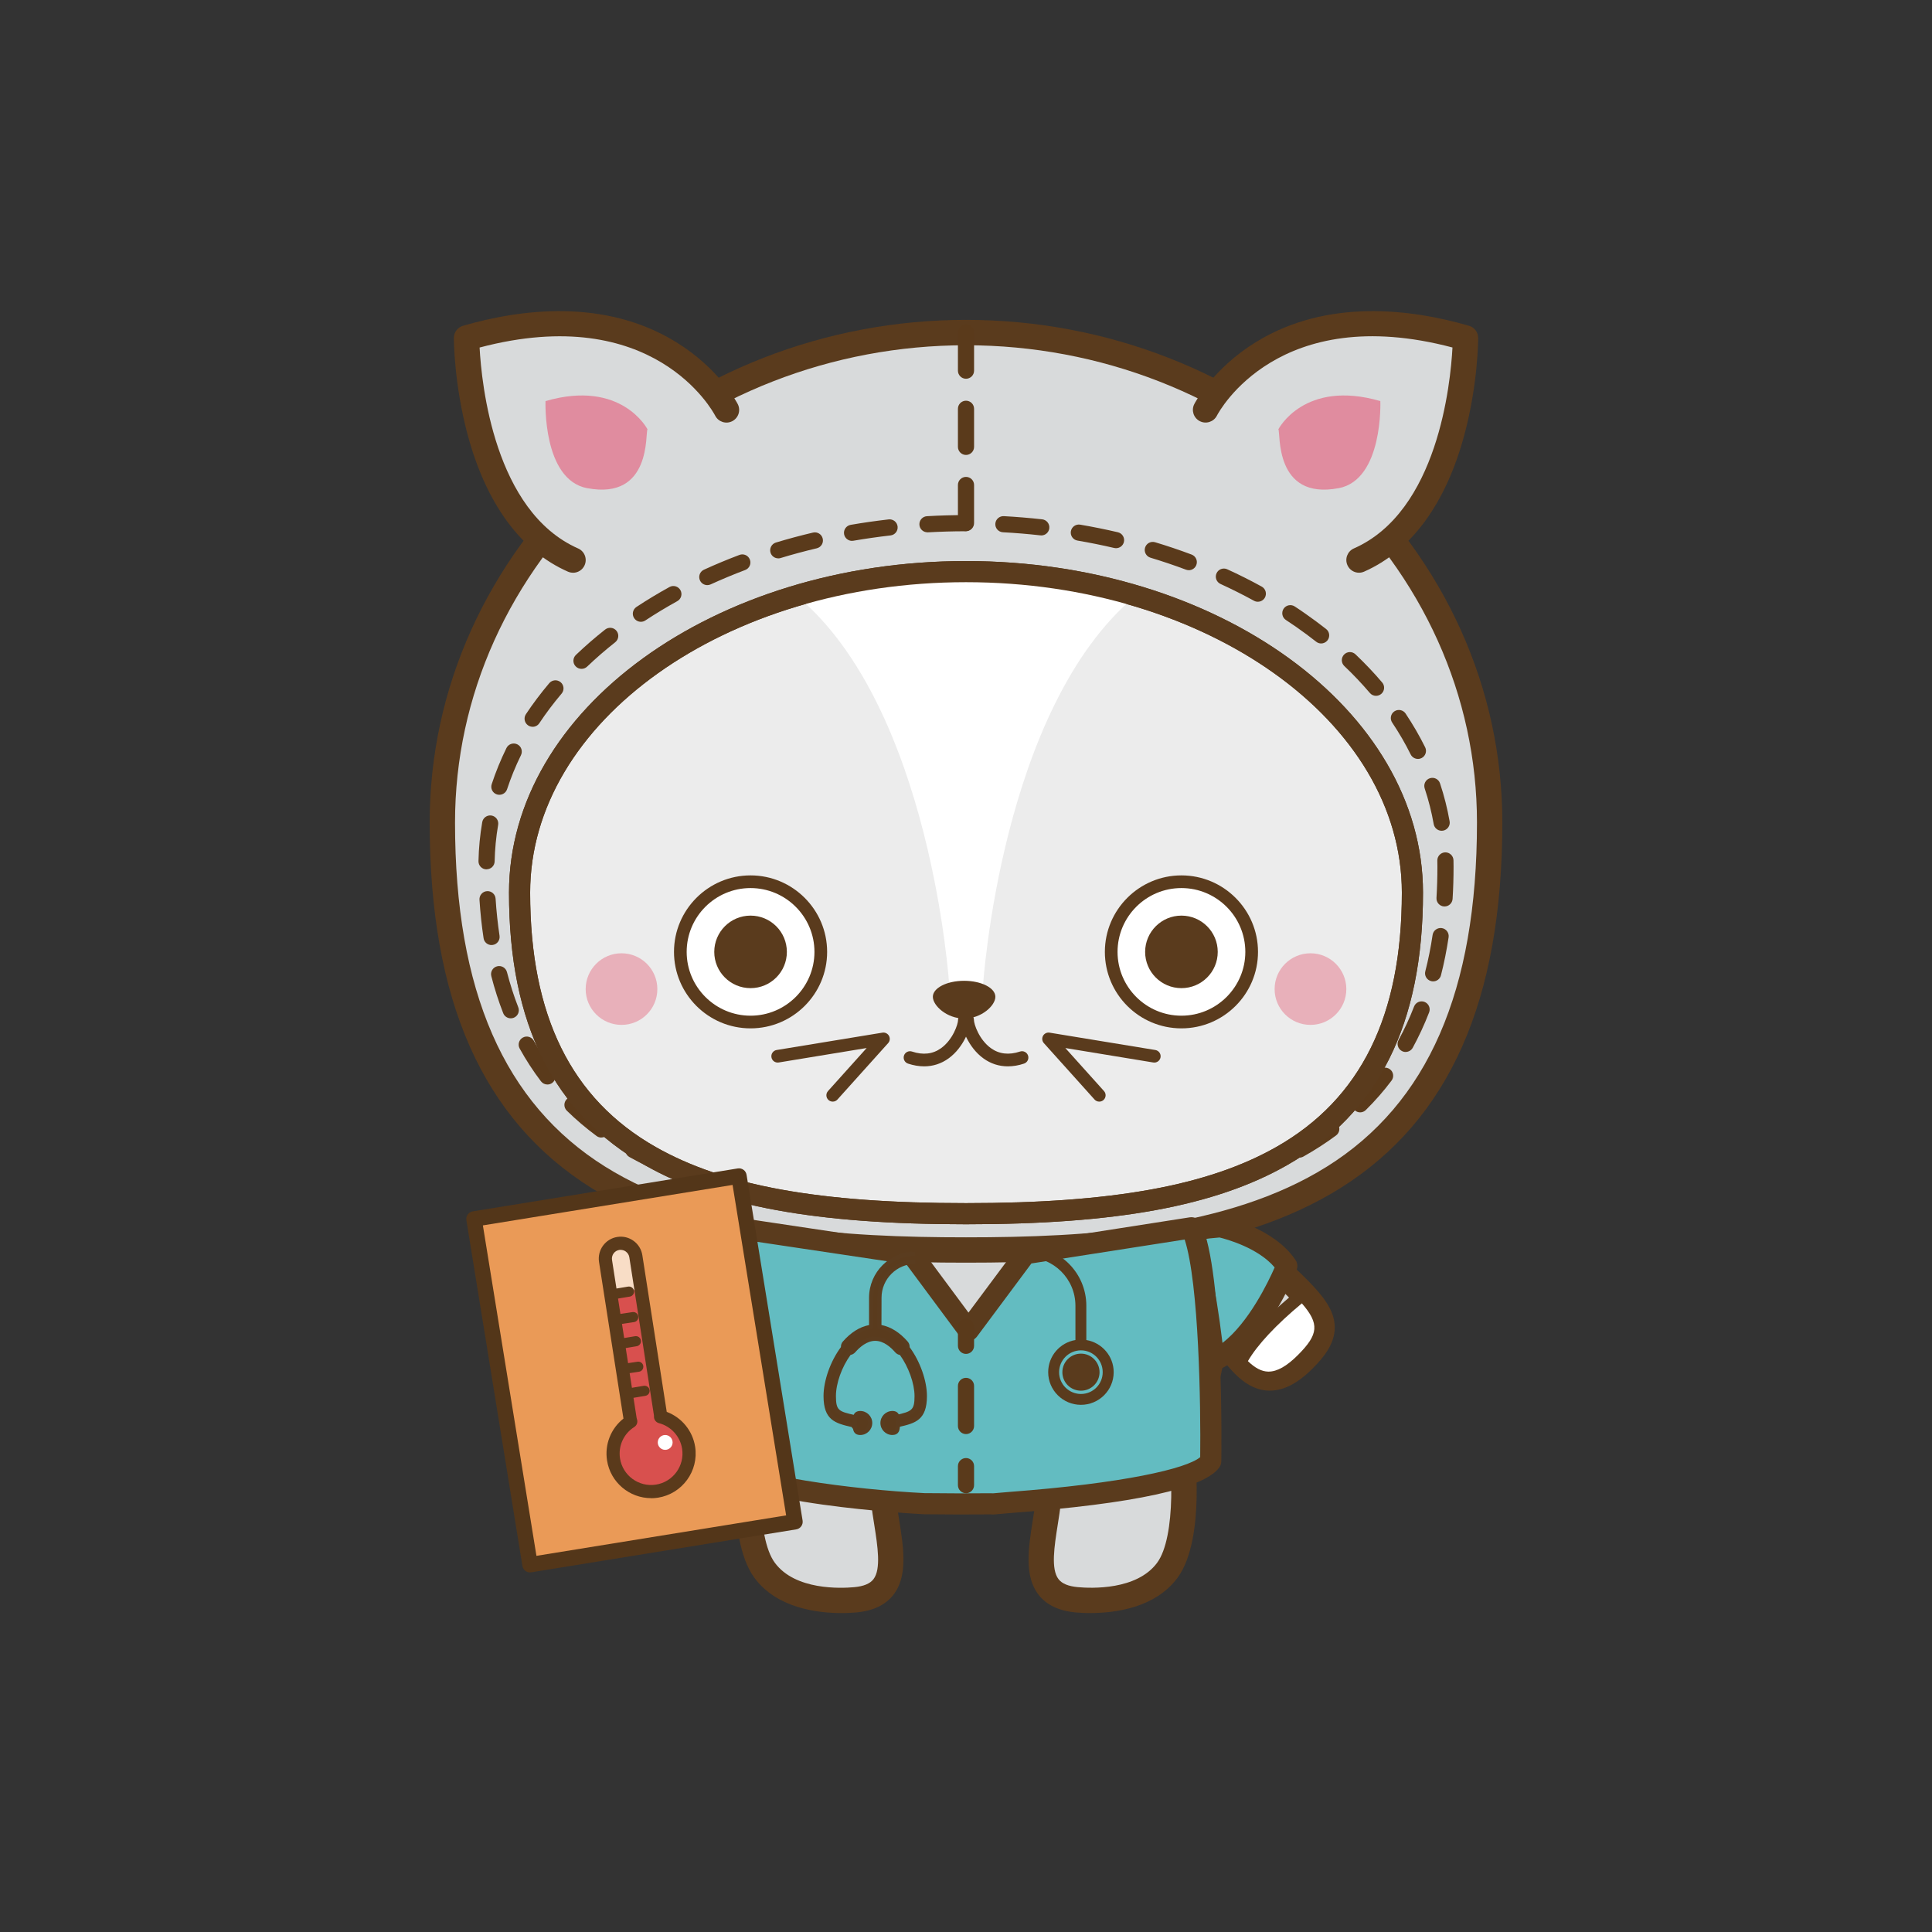<?xml version="1.0" encoding="UTF-8"?><svg id="Layer_1" xmlns="http://www.w3.org/2000/svg" viewBox="0 0 500 500"><rect x="0" y="0" width="500" height="500" fill="#333333" stroke="none"/><defs><style>.cls-1{fill:#5a3c1f;}.cls-2{opacity:.66;}.cls-2,.cls-3{fill:#fff;}.cls-4{fill:#533619;}.cls-5{fill:#e08c9f;}.cls-6{fill:#ea9a57;}.cls-7{fill:#63bcc1;}.cls-8{fill:#d8504e;}.cls-9{fill:#5a3a1b;}.cls-10{fill:#5a3b1d;}.cls-11{fill:#e8b0ba;}.cls-12{fill:#d8dadb;}.cls-13{fill:#ececec;}</style></defs><path class="cls-12" d="M297.78,328.61c19.05,5.55,22.31,40.59,39.62,23.21,7.47-7.5,5.84-11.23-3.05-19.88-5.79-5.63-16.59-13.74-24.54-14.21"/><path class="cls-10" d="M328.64,359.9c-.3,0-.6-.01-.9-.04-6.24-.55-10.42-6.56-14.85-12.93-4.3-6.17-9.17-13.17-16.02-15.17-1.74-.51-2.74-2.33-2.23-4.07.51-1.74,2.34-2.74,4.07-2.23,9.08,2.64,14.66,10.65,19.57,17.72,3.53,5.07,6.86,9.86,10.04,10.14,1.81.16,4.08-1.13,6.76-3.82,2.59-2.6,3.79-4.5,3.78-5.97-.02-2.2-2.73-5.29-6.79-9.24-6.51-6.33-16.31-12.92-22.44-13.29-1.81-.11-3.19-1.66-3.08-3.47.11-1.81,1.65-3.19,3.47-3.08,11.45.68,25.11,13.66,26.63,15.13,5.67,5.51,8.74,9.36,8.78,13.9.04,4.31-2.86,7.8-5.69,10.65-3.85,3.87-7.49,5.76-11.09,5.76Z"/><path class="cls-12" d="M202.22,328.61c-19.05,5.55-22.31,40.59-39.62,23.21-7.47-7.5-5.84-11.23,3.05-19.88,5.79-5.63,16.59-13.74,24.53-14.21"/><path class="cls-10" d="M171.36,359.9c-3.6,0-7.23-1.89-11.08-5.76-2.83-2.85-5.73-6.34-5.69-10.65.04-4.54,3.11-8.38,8.78-13.9,1.52-1.48,15.18-14.45,26.63-15.13,1.82-.11,3.36,1.27,3.47,3.08.11,1.81-1.27,3.36-3.08,3.47-6.14.37-15.94,6.96-22.44,13.29-4.06,3.95-6.78,7.04-6.79,9.24-.01,1.47,1.19,3.37,3.78,5.97,2.68,2.69,4.97,3.97,6.76,3.82,3.18-.28,6.51-5.07,10.04-10.14,4.92-7.07,10.49-15.08,19.57-17.72,1.74-.5,3.56.49,4.07,2.23.51,1.74-.49,3.56-2.23,4.07-6.85,2-11.73,8.99-16.02,15.17-4.43,6.37-8.62,12.38-14.85,12.93-.3.03-.6.04-.9.04Z"/><path class="cls-3" d="M178.75,352.53c-3.15-6.25-10.77-13.13-16.15-17.49-6.1,6.56-6.51,10.23,0,16.77,7.04,7.07,11.75,5.47,16.15.71Z"/><path class="cls-10" d="M171.38,358.26c-3.15,0-6.4-1.73-9.93-5.28-6.95-6.98-6.96-11.61-.04-19.05.59-.63,1.56-.7,2.23-.16,5.78,4.67,13.35,11.6,16.59,18.02.31.61.2,1.35-.26,1.85-2.86,3.09-5.53,4.56-8.42,4.61-.05,0-.11,0-.16,0ZM162.77,337.31c-4.63,5.33-4.29,8.04,1,13.35,2.93,2.94,5.47,4.39,7.71,4.31,1.69-.03,3.38-.9,5.26-2.72-2.44-4.21-7.32-9.44-13.96-14.95Z"/><path class="cls-3" d="M320.93,352.53c3.14-6.25,10.77-13.13,16.15-17.49,6.1,6.56,6.51,10.23,0,16.77-7.03,7.07-11.75,5.47-16.14.71Z"/><path class="cls-10" d="M328.3,358.26c-.05,0-.11,0-.16,0-2.89-.05-5.56-1.52-8.42-4.61-.46-.5-.57-1.24-.26-1.85,3.23-6.42,10.8-13.35,16.58-18.02.67-.54,1.65-.47,2.23.16,6.92,7.44,6.91,12.07-.05,19.05-3.53,3.55-6.78,5.28-9.93,5.28ZM322.95,352.25c1.88,1.82,3.57,2.69,5.26,2.72.03,0,.06,0,.1,0,2.23,0,4.72-1.41,7.61-4.31,5.29-5.31,5.63-8.02,1-13.35-6.64,5.51-11.53,10.74-13.96,14.94Z"/><path class="cls-12" d="M195.61,366.98c-2.52,10.11-3.67,31.39,2.28,39.43,5.39,7.28,16.19,8.28,23.47,7.61,15.13-1.4,6.97-17.96,6.97-30.55"/><path class="cls-10" d="M217.75,417.46c-6.26,0-16.71-1.29-22.49-9.1-3.88-5.24-4.84-14.22-4.96-20.83-.14-7.34.68-15.51,2.13-21.34.44-1.76,2.22-2.83,3.98-2.39,1.76.44,2.83,2.22,2.39,3.98-2.55,10.23-3.16,30.08,1.74,36.68,5.27,7.12,17.05,6.62,20.53,6.3,2.45-.23,4.07-.9,4.97-2.05,2.03-2.62,1.1-8.52.2-14.23-.58-3.64-1.17-7.41-1.17-11.01,0-1.81,1.47-3.28,3.28-3.28h0c1.81,0,3.28,1.47,3.28,3.28,0,3.08.56,6.59,1.09,9.98,1.12,7.09,2.28,14.42-1.5,19.28-2.04,2.63-5.25,4.16-9.54,4.56-.91.08-2.27.17-3.92.17Z"/><path class="cls-12" d="M304.39,366.98c2.52,10.11,3.67,31.39-2.28,39.43-5.39,7.28-16.2,8.28-23.47,7.61-15.13-1.4-6.97-17.96-6.97-30.55"/><path class="cls-10" d="M282.25,417.46c-1.65,0-3.01-.09-3.92-.17-4.29-.4-7.5-1.93-9.55-4.56-3.78-4.86-2.62-12.19-1.5-19.28.54-3.39,1.09-6.9,1.09-9.98,0-1.81,1.47-3.28,3.28-3.28h0c1.81,0,3.28,1.47,3.28,3.28,0,3.6-.6,7.37-1.17,11.01-.9,5.71-1.84,11.61.2,14.22.9,1.15,2.52,1.82,4.97,2.05,3.48.32,15.26.82,20.53-6.3,4.89-6.6,4.28-26.45,1.73-36.68-.44-1.76.63-3.54,2.39-3.98,1.75-.44,3.54.63,3.98,2.39,1.45,5.83,2.27,14.01,2.13,21.34-.12,6.61-1.08,15.59-4.96,20.83-5.79,7.81-16.23,9.1-22.49,9.1Z"/><path class="cls-12" d="M313.86,345.18c0,30.5-28.59,41.74-63.86,41.74s-63.86-11.24-63.86-41.74,28.59-77.06,63.86-77.06,63.86,46.56,63.86,77.06Z"/><path class="cls-10" d="M250,390.2c-43.3,0-67.14-15.99-67.14-45.02,0-16.07,7.42-35.97,19.36-51.94,13.7-18.32,30.67-28.41,47.79-28.41s34.08,10.09,47.78,28.41c11.94,15.97,19.36,35.87,19.36,51.94,0,29.03-23.84,45.02-67.14,45.02ZM250,271.4c-8.68,0-25.76,3.35-42.53,25.78-11.13,14.89-18.05,33.28-18.05,48,0,33.46,37.96,38.46,60.58,38.46s60.58-5,60.58-38.46c0-14.72-6.92-33.12-18.05-48-16.77-22.43-33.84-25.78-42.53-25.78Z"/><path class="cls-12" d="M385.52,212.86c0,97.43-62.57,110.64-135.52,110.64s-135.52-13.21-135.52-110.64c0-70.03,62.57-126.8,135.52-126.8s135.52,56.77,135.52,126.8Z"/><path class="cls-10" d="M250,326.78c-32.64,0-69.68-2.29-96.86-19.28-28.22-17.65-41.94-48.6-41.94-94.64,0-34.6,14.72-67.29,41.45-92.07,26.45-24.51,61.02-38.01,97.35-38.01s70.9,13.5,97.35,38.01c26.73,24.77,41.45,57.47,41.45,92.07,0,46.03-13.72,76.99-41.94,94.64-27.18,16.99-64.21,19.28-96.86,19.28ZM250,89.35c-34.66,0-67.65,12.88-92.89,36.26-25.38,23.52-39.35,54.5-39.35,87.25,0,43.59,12.71,72.72,38.86,89.07,25.77,16.11,61.67,18.29,93.38,18.29s67.61-2.17,93.38-18.29c26.15-16.35,38.86-45.48,38.86-89.07,0-32.75-13.98-63.74-39.35-87.25-25.23-23.39-58.22-36.26-92.89-36.26Z"/><path class="cls-9" d="M250,315.35c-3.4,0-6.71-.03-9.87-.1-1.15-.03-2.07-.98-2.04-2.14s.98-2.04,2.14-2.04c3.14.07,6.43.1,9.78.1h.22c1.15,0,2.09.94,2.09,2.09s-.94,2.09-2.09,2.09h-.2s-.02,0-.02,0ZM260.05,315.24c-1.13,0-2.06-.91-2.09-2.04-.03-1.15.89-2.11,2.04-2.14,3.35-.07,6.64-.19,9.77-.34,1.15-.06,2.13.83,2.19,1.99.06,1.15-.83,2.13-1.99,2.19-3.17.15-6.49.27-9.88.35-.02,0-.03,0-.05,0ZM230.36,314.91s-.07,0-.1,0c-3.37-.16-6.69-.37-9.87-.63-1.15-.09-2.01-1.1-1.92-2.25.09-1.15,1.09-1.99,2.25-1.92,3.14.25,6.42.46,9.74.62,1.15.06,2.04,1.04,1.99,2.19-.05,1.12-.98,1.99-2.09,1.99ZM279.67,314.27c-1.08,0-1.99-.83-2.08-1.92-.09-1.15.76-2.16,1.91-2.25,3.34-.27,6.6-.6,9.69-.98,1.14-.14,2.19.68,2.33,1.82.14,1.15-.68,2.19-1.82,2.33-3.14.38-6.46.72-9.86.99-.06,0-.11,0-.17,0ZM210.78,313.31c-.08,0-.17,0-.25-.02-3.39-.41-6.7-.89-9.83-1.42-1.14-.2-1.9-1.28-1.71-2.41.2-1.14,1.28-1.9,2.41-1.71,3.06.52,6.3.99,9.62,1.39,1.15.14,1.96,1.18,1.83,2.33-.13,1.06-1.03,1.84-2.07,1.84ZM299.17,311.87c-1,0-1.88-.72-2.06-1.74-.2-1.14.57-2.22,1.71-2.42,3.28-.56,6.48-1.21,9.5-1.93,1.13-.26,2.25.43,2.52,1.55s-.43,2.25-1.55,2.52c-3.11.74-6.39,1.4-9.75,1.98-.12.02-.24.03-.36.03ZM191.42,309.96c-.16,0-.32-.02-.48-.06-3.34-.79-6.58-1.67-9.62-2.64-1.1-.35-1.71-1.52-1.36-2.62.35-1.1,1.53-1.71,2.62-1.36,2.95.93,6.08,1.79,9.32,2.55,1.12.26,1.82,1.39,1.56,2.51-.23.96-1.08,1.61-2.03,1.61ZM318.27,307.3c-.88,0-1.71-.57-1.99-1.46-.35-1.1.26-2.28,1.36-2.63,3.14-1,6.18-2.12,9.03-3.33,1.06-.45,2.29.04,2.74,1.11.45,1.06-.04,2.29-1.11,2.74-2.97,1.26-6.13,2.43-9.39,3.47-.21.07-.43.1-.64.1ZM172.73,303.99c-.27,0-.55-.05-.81-.17-3.08-1.3-6.06-2.74-8.86-4.29l-.18-.1c-1.01-.56-1.37-1.84-.8-2.84s1.84-1.37,2.84-.8l.16.09c2.67,1.48,5.52,2.86,8.46,4.1,1.06.45,1.56,1.67,1.11,2.74-.34.8-1.11,1.28-1.93,1.28ZM336.3,299.59c-.73,0-1.44-.39-1.83-1.07-.56-1.01-.2-2.28.8-2.84,2.82-1.58,5.52-3.32,8.02-5.18.93-.69,2.24-.49,2.92.43.69.93.49,2.24-.43,2.92-2.64,1.96-5.5,3.8-8.47,5.47-.32.18-.67.27-1.02.27ZM155.63,294.4c-.43,0-.87-.13-1.24-.41-2.73-2.02-5.33-4.22-7.7-6.55-.82-.81-.84-2.13-.03-2.96.81-.82,2.13-.84,2.96-.03,2.24,2.19,4.68,4.27,7.25,6.17.93.69,1.13,1.99.44,2.92-.41.56-1.04.85-1.68.85ZM352.01,287.88c-.54,0-1.08-.21-1.49-.62-.81-.82-.8-2.14.02-2.96,2.25-2.23,4.36-4.64,6.25-7.16.69-.92,2-1.11,2.93-.41.92.69,1.11,2,.41,2.93-2.02,2.69-4.26,5.25-6.66,7.62-.41.4-.94.6-1.47.6ZM141.67,280.67c-.63,0-1.26-.29-1.67-.83-2.02-2.66-3.87-5.51-5.51-8.48-.56-1.01-.19-2.28.82-2.84,1.01-.56,2.28-.19,2.84.82,1.54,2.79,3.29,5.48,5.18,7.98.7.92.52,2.23-.4,2.93-.38.29-.82.42-1.26.42ZM363.78,272.25c-.34,0-.68-.08-1-.26-1.01-.55-1.38-1.83-.83-2.84,1.5-2.74,2.85-5.65,4.01-8.66.42-1.08,1.63-1.61,2.7-1.2,1.08.42,1.61,1.63,1.2,2.7-1.23,3.18-2.66,6.26-4.24,9.16-.38.69-1.1,1.09-1.83,1.09ZM132.18,263.54c-.84,0-1.63-.51-1.95-1.33-1.19-3.05-2.23-6.27-3.08-9.58-.29-1.12.38-2.26,1.5-2.55,1.12-.29,2.26.38,2.55,1.5.82,3.15,1.8,6.22,2.93,9.11.42,1.08-.11,2.29-1.19,2.71-.25.1-.51.14-.76.14ZM370.89,253.98c-.17,0-.35-.02-.52-.07-1.12-.29-1.79-1.43-1.5-2.54.77-3,1.41-6.17,1.89-9.42.17-1.14,1.24-1.92,2.38-1.76,1.14.17,1.93,1.24,1.76,2.38-.51,3.38-1.17,6.69-1.98,9.84-.24.94-1.09,1.57-2.02,1.57ZM127.21,244.58c-1.02,0-1.91-.74-2.06-1.78-.49-3.2-.84-6.54-1.06-9.95-.07-1.15.8-2.15,1.95-2.22,1.15-.08,2.15.8,2.22,1.95.21,3.28.56,6.51,1.02,9.59.17,1.14-.61,2.21-1.75,2.38-.11.02-.21.02-.32.02ZM373.85,234.59s-.09,0-.13,0c-1.15-.07-2.03-1.06-1.96-2.22.16-2.6.24-5.31.24-8.04,0-.53,0-1.07-.02-1.6-.03-1.15.88-2.11,2.04-2.14,1.13-.02,2.11.88,2.14,2.04.01.57.02,1.13.02,1.7,0,2.82-.08,5.61-.25,8.3-.07,1.11-.99,1.96-2.08,1.96ZM125.92,224.99s-.03,0-.05,0c-1.15-.02-2.07-.98-2.04-2.14.07-3.37.4-6.76.97-10.08.2-1.14,1.28-1.9,2.41-1.71,1.14.2,1.9,1.28,1.71,2.41-.54,3.11-.84,6.3-.91,9.46-.02,1.14-.96,2.04-2.09,2.04ZM373.1,215c-1,0-1.88-.71-2.06-1.73-.54-3.1-1.33-6.2-2.33-9.22-.36-1.1.23-2.28,1.33-2.64,1.1-.36,2.28.23,2.64,1.33,1.07,3.21,1.9,6.52,2.48,9.81.2,1.14-.56,2.22-1.7,2.42-.12.02-.24.03-.36.03ZM129.23,205.69c-.22,0-.44-.03-.65-.1-1.1-.36-1.69-1.54-1.33-2.64,1.04-3.16,2.32-6.31,3.82-9.36.51-1.04,1.76-1.46,2.8-.96s1.46,1.76.96,2.8c-1.41,2.88-2.62,5.85-3.6,8.82-.29.88-1.11,1.44-1.99,1.44ZM366.96,196.41c-.77,0-1.51-.43-1.88-1.16-1.38-2.8-3-5.58-4.79-8.26-.64-.96-.38-2.26.58-2.9.96-.64,2.26-.38,2.9.58,1.89,2.83,3.59,5.77,5.06,8.73.51,1.03.09,2.29-.95,2.8-.3.15-.61.22-.92.22ZM137.84,188.09c-.4,0-.8-.11-1.15-.35-.96-.64-1.22-1.94-.59-2.9,1.82-2.74,3.86-5.45,6.05-8.04.75-.88,2.06-.99,2.95-.24.88.75.99,2.06.24,2.95-2.09,2.47-4.03,5.04-5.76,7.65-.4.61-1.07.94-1.74.94ZM356.11,180.08c-.59,0-1.18-.25-1.59-.74-2.03-2.38-4.25-4.73-6.61-6.97-.84-.8-.87-2.12-.07-2.96.8-.84,2.12-.87,2.96-.07,2.46,2.34,4.79,4.79,6.91,7.29.75.88.64,2.2-.24,2.95-.39.33-.88.5-1.35.5ZM150.49,173.1c-.55,0-1.1-.22-1.51-.65-.8-.83-.77-2.16.07-2.96,2.36-2.26,4.91-4.47,7.57-6.57.91-.71,2.22-.56,2.94.35.72.91.56,2.22-.34,2.94-2.56,2.02-5,4.14-7.27,6.31-.41.39-.92.58-1.44.58ZM341.92,166.53c-.45,0-.91-.15-1.29-.45-1.64-1.29-3.37-2.57-5.13-3.8-.89-.62-1.79-1.23-2.71-1.83-.96-.63-1.23-1.93-.6-2.9.63-.96,1.93-1.23,2.89-.6.95.62,1.88,1.25,2.8,1.9,1.82,1.27,3.61,2.6,5.32,3.94.91.71,1.06,2.03.35,2.94-.41.52-1.03.8-1.64.8ZM165.87,160.92c-.68,0-1.34-.33-1.75-.94-.64-.96-.37-2.26.59-2.9,2.74-1.81,5.61-3.54,8.55-5.16,1.01-.56,2.28-.19,2.84.82.56,1.01.19,2.28-.82,2.84-2.84,1.57-5.62,3.25-8.26,4.99-.35.23-.75.35-1.15.35ZM325.52,155.73c-.34,0-.69-.08-1-.26-2.79-1.53-5.7-2.99-8.65-4.34-1.05-.48-1.51-1.72-1.03-2.77s1.72-1.51,2.77-1.03c3.05,1.39,6.05,2.9,8.92,4.48,1.01.56,1.38,1.83.83,2.84-.38.69-1.1,1.08-1.83,1.08ZM183.05,151.43c-.79,0-1.55-.45-1.9-1.22-.48-1.05-.02-2.29,1.03-2.77,2.97-1.36,6.07-2.65,9.2-3.83,1.08-.41,2.29.14,2.69,1.22.41,1.08-.14,2.29-1.22,2.69-3.04,1.15-6.04,2.4-8.93,3.72-.28.13-.58.19-.87.19ZM307.66,147.56c-.24,0-.49-.04-.73-.13-2.99-1.12-6.08-2.16-9.19-3.1-1.1-.33-1.73-1.5-1.4-2.6.33-1.11,1.5-1.73,2.6-1.4,3.19.96,6.37,2.03,9.45,3.19,1.08.41,1.63,1.61,1.22,2.69-.31.84-1.11,1.36-1.96,1.36ZM201.41,144.5c-.9,0-1.73-.58-2-1.48-.33-1.1.29-2.27,1.39-2.61,3.14-.95,6.38-1.82,9.61-2.58,1.12-.26,2.25.43,2.51,1.56.27,1.12-.43,2.25-1.55,2.51-3.15.74-6.3,1.59-9.36,2.52-.2.06-.41.09-.61.09ZM288.84,141.88c-.16,0-.32-.02-.48-.06-3.12-.73-6.32-1.38-9.51-1.92-1.14-.19-1.9-1.28-1.71-2.41.2-1.14,1.28-1.9,2.41-1.71,3.27.56,6.56,1.22,9.76,1.97,1.12.26,1.82,1.39,1.56,2.51-.23.96-1.08,1.61-2.03,1.61ZM220.51,139.98c-1,0-1.88-.72-2.06-1.73-.2-1.14.57-2.22,1.7-2.42,3.23-.56,6.54-1.03,9.84-1.41,1.14-.13,2.18.69,2.31,1.84.13,1.15-.69,2.18-1.84,2.31-3.22.37-6.45.83-9.6,1.37-.12.02-.24.03-.36.03ZM269.47,138.56c-.08,0-.16,0-.23-.01-3.2-.36-6.46-.63-9.68-.8-1.15-.06-2.04-1.05-1.97-2.2.06-1.15,1.06-2.03,2.2-1.97,3.3.18,6.64.46,9.92.82,1.15.13,1.97,1.16,1.85,2.31-.12,1.07-1.02,1.86-2.07,1.86ZM240.02,137.76c-1.1,0-2.02-.86-2.08-1.97-.07-1.15.82-2.14,1.97-2.2,3.29-.19,6.63-.28,9.94-.28h0c1.15,0,2.09.93,2.09,2.09,0,1.15-.93,2.09-2.09,2.09-3.23,0-6.5.1-9.71.28-.04,0-.08,0-.12,0Z"/><path class="cls-13" d="M365.53,231.02c0,71.02-51.73,83.09-115.53,83.09s-115.53-12.07-115.53-83.09c0-45.89,51.73-83.09,115.53-83.09s115.53,37.2,115.53,83.09Z"/><path class="cls-10" d="M250,316.84c-38.87,0-64.48-4.71-83.05-15.27-23.7-13.48-35.22-36.56-35.22-70.55,0-47.32,53.06-85.82,118.27-85.82s118.27,38.5,118.27,85.82c0,33.99-11.52,57.07-35.22,70.55-18.56,10.56-44.17,15.27-83.05,15.27ZM250,150.67c-62.2,0-112.8,36.05-112.8,80.35,0,31.85,10.62,53.37,32.46,65.8,17.69,10.07,42.47,14.55,80.34,14.55s62.65-4.49,80.34-14.55c21.84-12.42,32.46-33.95,32.46-65.8,0-44.31-50.6-80.35-112.8-80.35Z"/><path class="cls-3" d="M293.9,154.19c-13.57-4.03-28.44-6.25-44.04-6.25s-30.27,2.2-43.77,6.18c34.98,28.95,39.57,100.84,39.57,100.84h8.76s4.59-71.76,39.47-100.76Z"/><path class="cls-3" d="M212.42,246.35c0,10.01-8.13,18.15-18.18,18.15s-18.17-8.14-18.17-18.15,8.14-18.16,18.17-18.16,18.18,8.12,18.18,18.16Z"/><path class="cls-10" d="M194.24,266.14c-10.93,0-19.81-8.88-19.81-19.79s8.89-19.8,19.81-19.8,19.82,8.88,19.82,19.8-8.89,19.79-19.82,19.79ZM194.24,229.83c-9.12,0-16.53,7.41-16.53,16.52s7.42,16.51,16.53,16.51,16.54-7.41,16.54-16.51-7.42-16.52-16.54-16.52Z"/><path class="cls-10" d="M203.64,246.35c0,5.18-4.2,9.38-9.4,9.38s-9.39-4.21-9.39-9.38,4.2-9.39,9.39-9.39,9.4,4.2,9.4,9.39Z"/><path class="cls-3" d="M323.93,246.35c0,10.01-8.12,18.15-18.18,18.15s-18.17-8.14-18.17-18.15,8.14-18.16,18.17-18.16,18.18,8.12,18.18,18.16Z"/><path class="cls-10" d="M305.75,266.14c-10.93,0-19.81-8.88-19.81-19.79s8.89-19.8,19.81-19.8,19.82,8.88,19.82,19.8-8.89,19.79-19.82,19.79ZM305.75,229.83c-9.12,0-16.53,7.41-16.53,16.52s7.42,16.51,16.53,16.51,16.54-7.41,16.54-16.51-7.42-16.52-16.54-16.52Z"/><path class="cls-10" d="M315.15,246.35c0,5.18-4.2,9.38-9.4,9.38s-9.39-4.21-9.39-9.38,4.21-9.39,9.39-9.39,9.4,4.2,9.4,9.39Z"/><path class="cls-11" d="M170.12,255.98c0,5.12-4.15,9.26-9.27,9.26s-9.28-4.15-9.28-9.26,4.15-9.27,9.28-9.27,9.27,4.15,9.27,9.27Z"/><path class="cls-11" d="M329.87,255.98c0,5.12,4.15,9.26,9.28,9.26s9.28-4.15,9.28-9.26-4.15-9.27-9.28-9.27-9.28,4.15-9.28,9.27Z"/><path class="cls-9" d="M250,137.46c-1.15,0-2.09-.94-2.09-2.09v-9.86c0-1.15.94-2.09,2.09-2.09s2.09.94,2.09,2.09v9.86c0,1.15-.94,2.09-2.09,2.09ZM250,117.74c-1.15,0-2.09-.94-2.09-2.09v-9.86c0-1.15.94-2.09,2.09-2.09s2.09.94,2.09,2.09v9.86c0,1.15-.94,2.09-2.09,2.09ZM250,98.02c-1.15,0-2.09-.94-2.09-2.09v-9.86c0-1.15.94-2.09,2.09-2.09s2.09.94,2.09,2.09v9.86c0,1.15-.94,2.09-2.09,2.09Z"/><path class="cls-10" d="M239.17,275.97c-1.35,0-2.75-.24-4.18-.71-.86-.29-1.32-1.22-1.04-2.08s1.22-1.33,2.08-1.04c2.87.96,5.4.66,7.53-.88,3.04-2.19,4.39-6.19,4.39-7.34,0-.91.73-1.64,1.64-1.64s1.64.73,1.64,1.64c0,1.98-1.74,7.11-5.75,10-1.89,1.36-4.02,2.05-6.31,2.05Z"/><path class="cls-10" d="M260.83,275.97c-2.29,0-4.43-.69-6.31-2.05-4.01-2.89-5.75-8.03-5.75-10,0-.91.73-1.64,1.64-1.64s1.64.73,1.64,1.64c0,1.15,1.35,5.15,4.39,7.34,2.13,1.54,4.67,1.83,7.54.88.86-.29,1.79.18,2.08,1.04.29.86-.18,1.79-1.04,2.08-1.43.48-2.83.71-4.18.71Z"/><path class="cls-10" d="M257.6,257.97c0,2.29-3.62,5.63-8.09,5.63s-8.09-3.35-8.09-5.63,3.62-4.14,8.09-4.14,8.09,1.85,8.09,4.14Z"/><path class="cls-10" d="M215.51,285.1c-.39,0-.78-.14-1.1-.42-.67-.61-.73-1.64-.12-2.32l10-11.13-22.76,3.74c-.9.14-1.74-.46-1.88-1.35-.15-.89.46-1.74,1.35-1.88l27.36-4.49c.69-.12,1.37.22,1.71.83.33.61.25,1.37-.22,1.88l-13.12,14.6c-.32.36-.77.54-1.22.54Z"/><path class="cls-10" d="M284.49,285.1c-.45,0-.9-.18-1.22-.54l-13.12-14.6c-.46-.52-.55-1.27-.22-1.88.33-.61,1.02-.95,1.71-.83l27.36,4.49c.89.15,1.5.99,1.35,1.88-.15.89-.99,1.5-1.88,1.35l-22.76-3.74,10,11.13c.61.67.55,1.71-.12,2.32-.31.28-.71.42-1.1.42Z"/><path class="cls-12" d="M188,106.08s-17.02-33.19-67.26-18.62c0,0,0,45.34,27.55,57.48"/><path class="cls-10" d="M148.29,148.22c-.44,0-.89-.09-1.32-.28-12.21-5.38-21.18-17.64-25.95-35.45-3.52-13.12-3.56-24.55-3.56-25.03,0-1.46.96-2.74,2.37-3.15,14.96-4.34,36.67-7.13,55.11,4.2,11.19,6.88,15.8,15.7,15.99,16.07.83,1.61.19,3.59-1.42,4.42-1.61.83-3.58.19-4.41-1.41-.66-1.26-16.03-29.54-60.98-17.65.5,9.35,3.79,42.43,25.5,52,1.66.73,2.41,2.67,1.68,4.33-.54,1.23-1.74,1.96-3,1.96Z"/><path class="cls-5" d="M151.99,126.35c-11.61-2.19-10.81-22.55-10.81-22.55,19.71-5.72,26.39,7.3,26.39,7.3-.61.8,1.16,18.4-15.58,15.24Z"/><path class="cls-12" d="M312,106.08s17.02-33.19,67.26-18.62c0,0,0,45.34-27.55,57.48"/><path class="cls-10" d="M351.71,148.22c-1.26,0-2.46-.73-3-1.96-.73-1.66.02-3.6,1.68-4.33,21.72-9.57,25.01-42.66,25.51-52-44.97-11.89-60.34,16.42-60.98,17.66-.83,1.6-2.82,2.23-4.42,1.4-1.61-.83-2.24-2.8-1.42-4.41.19-.37,4.8-9.19,15.99-16.07,18.44-11.33,40.14-8.54,55.11-4.2,1.4.41,2.37,1.69,2.37,3.15,0,.48-.04,11.92-3.56,25.03-4.77,17.81-13.75,30.07-25.96,35.45-.43.19-.88.28-1.32.28Z"/><path class="cls-5" d="M346.42,126.35c11.61-2.19,10.81-22.55,10.81-22.55-19.71-5.72-26.39,7.3-26.39,7.3.61.8-1.16,18.4,15.58,15.24Z"/><path class="cls-10" d="M250,316.84c-38.87,0-64.48-4.71-83.05-15.27-23.7-13.48-35.22-36.56-35.22-70.55,0-47.32,53.06-85.82,118.27-85.82s118.27,38.5,118.27,85.82c0,33.99-11.52,57.07-35.22,70.55-18.56,10.56-44.17,15.27-83.05,15.27ZM250,150.67c-62.2,0-112.8,36.05-112.8,80.35,0,31.85,10.62,53.37,32.46,65.8,17.69,10.07,42.47,14.55,80.34,14.55s62.65-4.49,80.34-14.55c21.84-12.42,32.46-33.95,32.46-65.8,0-44.31-50.6-80.35-112.8-80.35Z"/><path class="cls-7" d="M184.15,317.51s-12.1,2.53-17.17,10.12c0,0,7.6,19.4,18.86,24.46,0,0,3.38-30.36,7.04-32.05,3.66-1.69-8.73-2.53-8.73-2.53Z"/><path class="cls-10" d="M185.84,354.82c-.38,0-.76-.08-1.12-.24-12.13-5.46-19.95-25.12-20.28-25.95-.33-.83-.22-1.77.27-2.52,5.62-8.42,18.34-11.17,18.88-11.28.24-.05.5-.07.75-.05,10.46.71,11.55,2.22,11.9,4.11.1.54.24,2.32-1.89,3.47-1.79,2.52-4.38,17.4-5.79,30.03-.1.87-.6,1.64-1.36,2.07-.42.24-.89.36-1.36.36ZM170.12,328.01c1.66,3.77,6.71,14.29,13.5,19.53,1.95-15.96,3.94-23.3,5.51-26.76-1.38-.21-3.08-.4-4.76-.53-1.78.44-9.97,2.67-14.25,7.75ZM194.03,322.52h0,0Z"/><path class="cls-7" d="M315.84,317.51s12.1,2.53,17.17,10.12c0,0-7.6,19.4-18.86,24.46,0,0-3.38-30.36-7.04-32.05-3.66-1.69,8.72-2.53,8.72-2.53Z"/><path class="cls-10" d="M314.16,354.82c-.47,0-.94-.12-1.36-.36-.76-.43-1.27-1.2-1.36-2.07-1.41-12.63-3.99-27.51-5.79-30.03-2.13-1.15-1.99-2.93-1.89-3.47.35-1.89,1.45-3.39,11.9-4.11.25-.02.5,0,.75.05.54.11,13.26,2.86,18.88,11.28.5.74.6,1.68.27,2.52-.33.83-8.15,20.5-20.28,25.95-.36.16-.74.24-1.12.24ZM310.87,320.79c1.57,3.46,3.56,10.8,5.51,26.76,6.79-5.25,11.85-15.77,13.5-19.54-4.28-5.08-12.47-7.31-14.26-7.75-1.67.12-3.38.32-4.76.53ZM305.98,322.52h0,0ZM305.55,322.24h0s0,0,0,0Z"/><path class="cls-7" d="M308.34,317.74l-42.93,6.7-14.77,19.84-14.61-19.68-45.86-6.86c-5.76,12.2-5,60.43-5,60.43,5.31,7.5,45.32,10.55,54.18,10.98l8.63.06s8.07-.01,8.4-.03c.42.02.67.03.67.03l4.26-.37c13.42-1,47.42-4.16,52.03-10.67,0,0,.77-48.23-5-60.43Z"/><path class="cls-10" d="M257.05,391.95s-.08,0-.12,0l-.59-.03c-.48,0-2.14.02-8.35.03l-8.65-.06s-.08,0-.12,0c-2.02-.1-49.47-2.53-56.28-12.13-.32-.45-.5-.99-.5-1.54-.03-2-.71-49.01,5.26-61.64.52-1.09,1.68-1.72,2.88-1.54l45.86,6.86c.72.11,1.36.49,1.79,1.07l12.41,16.73,12.58-16.89c.43-.57,1.06-.96,1.77-1.07l42.93-6.7c1.2-.18,2.38.44,2.89,1.53,5.97,12.63,5.29,59.65,5.26,61.64,0,.55-.18,1.09-.5,1.54-3.86,5.45-22.05,9.42-54.06,11.82l-4.22.37c-.08,0-.16,0-.24,0ZM239.43,386.42l8.57.06c2.95,0,7.83-.02,8.26-.03.07,0,.17,0,.25,0l.48.02,4.07-.35c29.83-2.23,46.03-6.04,49.55-9.01.16-13.19-.3-44.91-4.02-56.32l-39.66,6.19-14.1,18.94c-.52.69-1.33,1.1-2.19,1.1h0c-.87,0-1.68-.41-2.19-1.1l-13.93-18.77-42.59-6.37c-3.73,11.41-4.19,43.19-4.03,56.36,5.12,4.67,32.67,8.36,51.54,9.29Z"/><path class="cls-10" d="M265.78,325.39c6.93,0,12.54,5.61,12.54,12.53v8.88c-4,.67-7.05,4.12-7.05,8.32,0,4.66,3.81,8.45,8.48,8.45s8.47-3.79,8.47-8.45h0c0-4.19-3.08-7.65-7.08-8.32v-8.88c0-8.48-6.88-15.36-15.36-15.36M279.75,349.47c3.11,0,5.63,2.53,5.63,5.65s-2.52,5.64-5.63,5.64-5.66-2.53-5.66-5.64,2.55-5.65,5.66-5.65h0ZM279.75,349.47"/><path class="cls-10" d="M279.75,359.91c2.65,0,4.81-2.14,4.81-4.78s-2.16-4.81-4.81-4.81-4.81,2.14-4.81,4.81,2.16,4.78,4.81,4.78h0ZM279.75,359.91"/><path class="cls-10" d="M236.87,324.44c-6.29,0-11.42,5.11-11.42,11.4v7.54c-2.44.32-4.8,1.74-6.92,4.16-.31.36-.4.81-.35,1.25-2.79,3.66-4.52,8.66-4.52,12.49,0,5.92,2.66,6.52,7.04,7.54h0c.29.54.83.93,1.49.93.93,0,1.68-.75,1.68-1.66,0-.93-.75-1.67-1.68-1.67-.39,0-.71.15-1.01.36h-.01c-4.28-.98-5.41-1.25-5.41-5.5,0-3.37,1.6-7.89,4.04-11.15.4-.02.8-.2,1.1-.54,1.25-1.43,3.23-3.14,5.59-3.14s4.34,1.72,5.59,3.16c.3.33.7.51,1.11.53,2.43,3.26,4.03,7.77,4.03,11.13,0,4.24-1.15,4.51-5.41,5.49h-.04c-.27-.2-.61-.35-.99-.35-.93,0-1.67.74-1.67,1.67s.75,1.66,1.67,1.66c.66,0,1.21-.4,1.48-.93h0c4.38-1.01,7.04-1.63,7.04-7.54,0-3.83-1.72-8.81-4.48-12.46.05-.44-.04-.9-.35-1.26-2.12-2.43-4.5-3.85-6.94-4.18l.02-7.54c0-5.13,4.17-9.3,9.31-9.3"/><path class="cls-1" d="M230.8,370.3c-1.22,0-2.22-.99-2.22-2.21s1-2.22,2.22-2.22c.38,0,.76.11,1.1.33,4.05-.94,4.78-1.19,4.78-4.91,0-3.21-1.55-7.54-3.78-10.62-.47-.08-.89-.32-1.21-.68-1.18-1.36-3.03-2.98-5.18-2.98s-4,1.61-5.17,2.95c-.33.37-.75.61-1.21.69-2.28,3.12-3.79,7.37-3.79,10.64,0,3.76.74,3.99,4.78,4.91,1.54-.92,3.33.3,3.33,1.9,0,1.22-1,2.21-2.23,2.21-.73,0-1.41-.38-1.84-1-4.23-.98-7.25-1.78-7.25-8.02,0-3.98,1.8-9.04,4.5-12.66-.01-.55.16-1.06.5-1.44,2.05-2.34,4.38-3.81,6.78-4.26v-7.08c0-6.59,5.37-11.95,11.97-11.95v1.09c-5.99,0-10.87,4.87-10.87,10.85v8.02s-.48.06-.48.06c-2.29.31-4.56,1.68-6.57,3.98-.23.26-.25.6-.22.83l.02.22-.13.17c-2.63,3.45-4.4,8.34-4.4,12.16,0,5.47,2.2,5.98,6.59,7h.33l.07.28c.22.41.6.65,1.01.65.62,0,1.13-.5,1.13-1.12,0-.62-.51-1.12-1.13-1.12-.22,0-.43.08-.69.26l-.36.26-.23-.21c-4.14-.94-5.69-1.35-5.69-5.99,0-3.55,1.67-8.16,4.15-11.48l.15-.2h.25c.27-.03.53-.16.72-.37,1.32-1.51,3.43-3.32,5.99-3.32s4.68,1.82,6,3.35c.18.2.44.33.72.34h.26s.15.22.15.22c2.48,3.31,4.14,7.92,4.14,11.46,0,4.68-1.59,5.04-5.83,6.02l-.26.06-.24-.15c-.77-.61-1.77.04-1.77.88,0,.62.51,1.12,1.13,1.12.47,0,.8-.3.96-.59l.07-.26.32-.09c4.4-1,6.61-1.51,6.61-6.99,0-3.8-1.76-8.68-4.37-12.13l-.13-.18.03-.22c.02-.19.02-.54-.23-.84-2-2.3-4.28-3.68-6.59-4l-.47-.06.02-8.02c0-5.43,4.42-9.84,9.86-9.84v1.09c-4.83,0-8.76,3.92-8.76,8.75l-.02,7.08c2.41.46,4.75,1.93,6.8,4.29.34.4.52.91.5,1.45,2.68,3.62,4.47,8.67,4.47,12.63,0,6.24-3.02,7.04-7.22,8-.41.63-1.09,1.02-1.84,1.02Z"/><path class="cls-10" d="M225.2,368.27c0,1.41-1.15,2.56-2.56,2.56s-1.41-1.14-1.41-2.56,0-2.56,1.41-2.56,2.56,1.15,2.56,2.56Z"/><path class="cls-1" d="M222.63,371.38c-.88,0-1.47-.37-1.74-1.1-.21-.55-.21-1.25-.21-2s0-1.47.21-2.02c.28-.73.87-1.1,1.74-1.1,1.71,0,3.11,1.39,3.11,3.11s-1.39,3.11-3.11,3.11ZM222.63,366.26c-.53,0-.64.19-.72.39-.14.37-.14.97-.14,1.6s0,1.27.14,1.63c.08.21.2.39.72.39,1.11,0,2.01-.9,2.01-2.01s-.9-2.01-2.01-2.01Z"/><path class="cls-10" d="M228.4,368.27c0,1.41,1.15,2.56,2.56,2.56s1.41-1.14,1.41-2.56,0-2.56-1.41-2.56-2.56,1.15-2.56,2.56Z"/><path class="cls-1" d="M230.96,371.38c-1.71,0-3.11-1.39-3.11-3.11s1.39-3.11,3.11-3.11c.88,0,1.46.37,1.74,1.1.21.55.21,1.25.21,1.99,0,.78,0,1.47-.21,2.03-.28.73-.87,1.09-1.74,1.09ZM230.96,366.26c-1.11,0-2.01.9-2.01,2.01s.9,2.01,2.01,2.01c.53,0,.64-.19.72-.39.14-.37.14-.97.14-1.6,0-.67,0-1.27-.14-1.64-.08-.21-.19-.39-.72-.39Z"/><path class="cls-9" d="M250,350.39c-1.15,0-2.09-.94-2.09-2.09v-4.93c0-1.15.94-2.09,2.09-2.09s2.09.94,2.09,2.09v4.93c0,1.15-.94,2.09-2.09,2.09Z"/><path class="cls-9" d="M250,371.14c-1.15,0-2.09-.94-2.09-2.09v-10.38c0-1.15.94-2.09,2.09-2.09s2.09.94,2.09,2.09v10.38c0,1.15-.94,2.09-2.09,2.09Z"/><path class="cls-9" d="M250,386.45c-1.15,0-2.09-.94-2.09-2.09v-4.93c0-1.15.94-2.09,2.09-2.09s2.09.94,2.09,2.09v4.93c0,1.15-.94,2.09-2.09,2.09Z"/><rect class="cls-6" x="129.48" y="309.34" width="69.46" height="90.64" transform="translate(-54.61 30.83) rotate(-9.2)"/><path class="cls-4" d="M137.17,406.94c-.96,0-1.81-.7-1.97-1.68l-14.5-89.47c-.08-.52.04-1.06.35-1.49.31-.43.78-.72,1.3-.8l68.57-11.11c1.1-.18,2.12.57,2.29,1.65l14.5,89.47c.18,1.09-.56,2.12-1.65,2.29l-68.56,11.11c-.11.02-.22.03-.32.03ZM124.97,317.13l13.86,85.52,64.62-10.47-13.86-85.52-64.62,10.47Z"/><path class="cls-2" d="M178.22,374.66c-.62-4-3.57-7.05-7.26-8,0-.21,0-.42-.03-.64l-6.37-40.91c-.34-2.17-2.37-3.65-4.54-3.31-2.17.34-3.65,2.37-3.31,4.54l6.37,40.91c.04.22.1.42.16.62-3.21,2.03-5.09,5.84-4.47,9.83.84,5.37,5.87,9.04,11.24,8.2,5.37-.84,9.04-5.87,8.2-11.24Z"/><path class="cls-8" d="M170.02,384.85c-5.18.81-10.03-2.74-10.84-7.92-.81-5.18,2.73-10.03,7.91-10.84,5.18-.81,10.04,2.73,10.84,7.91.81,5.18-2.73,10.04-7.91,10.85Z"/><circle class="cls-3" cx="172.15" cy="373.3" r="1.92"/><path class="cls-8" d="M167.79,371.69c-1.6.25-3.1-.84-3.35-2.45l-5.1-32.68c-.25-1.6.84-3.1,2.45-3.35h0c1.6-.25,3.1.84,3.35,2.45l5.1,32.68c.25,1.6-.85,3.1-2.45,3.35h0Z"/><path class="cls-9" d="M168.5,387.72c-5.59,0-10.51-4.08-11.4-9.76-.65-4.14,1-8.27,4.25-10.83l-6.32-40.53c-.48-3.09,1.64-6,4.73-6.48,1.5-.24,3,.13,4.22,1.02,1.22.89,2.03,2.21,2.26,3.71l6.31,40.54c3.87,1.45,6.7,4.88,7.35,9.02h0c.98,6.29-3.33,12.2-9.62,13.19-.6.09-1.2.14-1.78.14ZM160.64,323.45c-.12,0-.24,0-.36.03-1.24.19-2.08,1.36-1.89,2.59l6.37,40.91c.02.11.06.24.1.36.24.74-.05,1.55-.71,1.97-2.75,1.73-4.19,4.92-3.69,8.13.69,4.43,4.86,7.47,9.29,6.78,4.43-.69,7.47-4.86,6.78-9.29-.5-3.2-2.86-5.8-6-6.62-.76-.2-1.29-.89-1.28-1.67,0-.12,0-.23-.01-.35l-6.37-40.91c-.09-.6-.42-1.12-.91-1.48-.39-.29-.85-.43-1.33-.43Z"/><path class="cls-9" d="M158.44,336.3c-.63,0-1.19-.46-1.29-1.1-.12-.71.36-1.39,1.08-1.51l4.33-.72c.71-.11,1.39.36,1.51,1.08.12.71-.36,1.39-1.08,1.51l-4.33.72c-.07.01-.15.02-.22.02Z"/><path class="cls-9" d="M161.21,348.98c-.63,0-1.19-.46-1.29-1.1-.12-.71.36-1.39,1.08-1.51l3.35-.56c.71-.12,1.39.36,1.51,1.08.12.71-.36,1.39-1.08,1.51l-3.35.56c-.07.01-.15.02-.22.02Z"/><path class="cls-9" d="M162.48,361.98c-.63,0-1.19-.46-1.29-1.1-.12-.71.36-1.39,1.08-1.51l4.33-.72c.71-.11,1.39.36,1.51,1.08.12.71-.36,1.39-1.08,1.51l-4.33.72c-.07.01-.15.02-.22.02Z"/><path class="cls-9" d="M161.86,355.52c-.64,0-1.2-.47-1.3-1.12-.11-.72.38-1.39,1.1-1.49l3.33-.5c.71-.11,1.39.38,1.49,1.1s-.38,1.39-1.1,1.49l-3.33.5c-.07,0-.13.01-.2.01Z"/><path class="cls-9" d="M160.56,342.68c-.64,0-1.2-.47-1.3-1.12-.11-.72.38-1.39,1.1-1.49l3.33-.5c.71-.11,1.39.38,1.49,1.1s-.38,1.39-1.1,1.49l-3.33.5c-.07,0-.13.01-.2.01Z"/></svg>